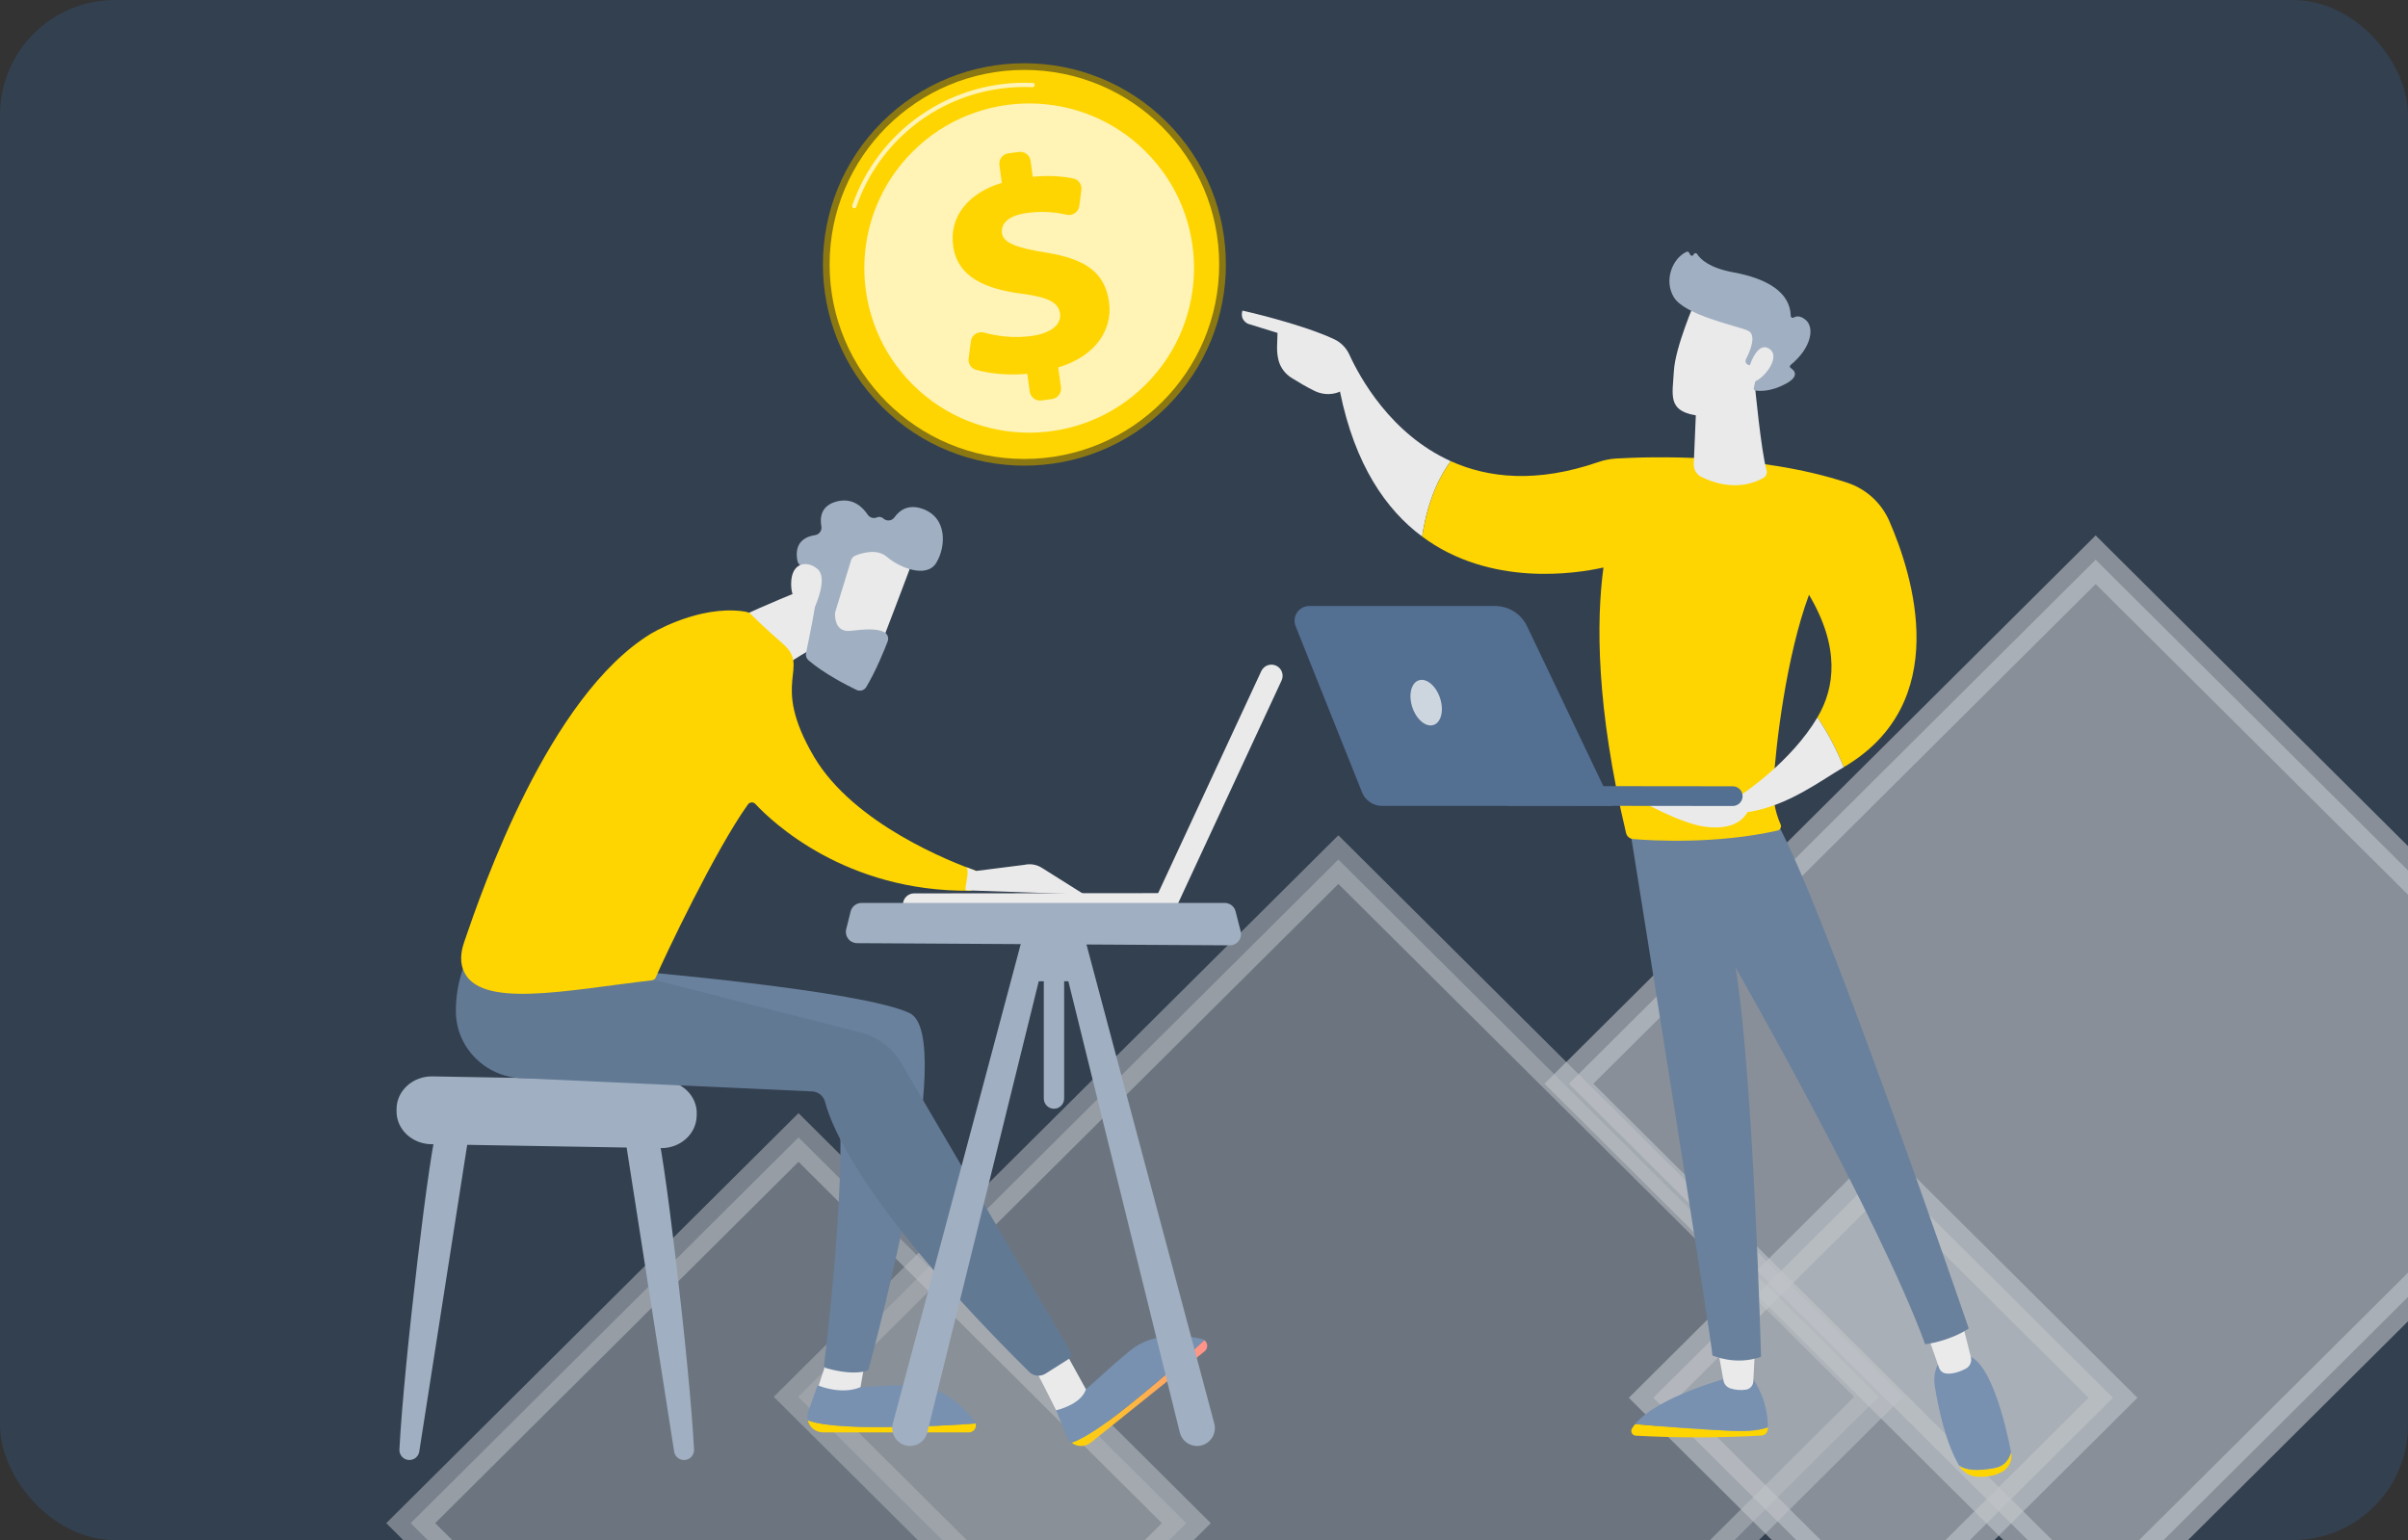 <svg width="419" height="268" viewBox="0 0 419 268" fill="none" xmlns="http://www.w3.org/2000/svg">
<rect x="0" y="0" width="419" height="268" fill="#333333" stroke="none"/>
<rect width="419" height="268" rx="20" fill="#334050"/>
<g style="mix-blend-mode:overlay" opacity="0.69" clip-path="url(#clip0_312_125)">
<path opacity="0.5" fill-rule="evenodd" clip-rule="evenodd" d="M138.898 243.075L232.881 149.589L326.875 243.075L232.881 336.574L138.898 243.075Z" fill="#DBDBDB" stroke="white" stroke-width="6" stroke-miterlimit="10"/>
<path opacity="0.6" fill-rule="evenodd" clip-rule="evenodd" d="M273 188.586L364.651 97.408L456.312 188.586L364.651 279.765L273 188.586Z" fill="white" stroke="white" stroke-width="6" stroke-miterlimit="10"/>
<path opacity="0.5" fill-rule="evenodd" clip-rule="evenodd" d="M71.464 265.062L138.944 197.945L206.424 265.062L138.944 332.192L71.464 265.062Z" fill="#DBDBDB" stroke="white" stroke-width="6" stroke-miterlimit="10"/>
<path opacity="0.6" fill-rule="evenodd" clip-rule="evenodd" d="M287.679 243.248L327.667 203.46L367.667 243.248L327.667 283.035L287.679 243.248Z" fill="white" stroke="white" stroke-width="6" stroke-miterlimit="10"/>
</g>
<g clip-path="url(#clip1_312_125)">
<path d="M203.04 70.778C216.732 57.104 216.732 34.935 203.04 21.261C189.348 7.587 167.149 7.587 153.458 21.261C139.766 34.935 139.766 57.104 153.458 70.778C167.149 84.451 189.348 84.451 203.04 70.778Z" fill="#8B7812"/>
<path d="M178.248 79.868C196.967 79.868 212.142 64.713 212.142 46.019C212.142 27.324 196.967 12.169 178.248 12.169C159.528 12.169 144.354 27.324 144.354 46.019C144.354 64.713 159.528 79.868 178.248 79.868Z" fill="#FED500"/>
<path opacity="0.71" d="M148.649 36.237C148.608 36.237 148.567 36.23 148.529 36.217C148.435 36.185 148.358 36.117 148.315 36.028C148.271 35.939 148.265 35.836 148.297 35.743C150.528 29.284 154.791 23.719 160.448 19.877C166.106 16.035 172.855 14.123 179.69 14.426C179.789 14.43 179.882 14.474 179.949 14.547C180.015 14.619 180.05 14.716 180.046 14.815C180.041 14.913 179.998 15.006 179.925 15.072C179.852 15.139 179.755 15.174 179.657 15.17C177.788 15.088 175.916 15.175 174.062 15.428C168.389 16.201 163.042 18.532 158.617 22.162C154.192 25.792 150.864 30.578 149.003 35.986C148.978 36.059 148.93 36.123 148.867 36.168C148.803 36.213 148.727 36.237 148.649 36.237Z" fill="white"/>
<path opacity="0.71" d="M199.365 66.908C210.568 55.719 210.568 37.58 199.365 26.391C188.162 15.203 169.998 15.203 158.795 26.391C147.592 37.58 147.592 55.719 158.795 66.908C169.998 78.096 188.162 78.096 199.365 66.908Z" fill="white"/>
<path d="M179.177 68.133L178.755 65.044C175.514 65.356 172.221 65.031 169.821 64.349C169.406 64.227 169.05 63.96 168.816 63.598C168.581 63.235 168.485 62.801 168.544 62.374L168.937 59.39C168.971 59.133 169.061 58.887 169.199 58.667C169.337 58.448 169.52 58.26 169.737 58.117C169.953 57.975 170.198 57.88 170.454 57.839C170.711 57.799 170.973 57.813 171.223 57.883C173.598 58.517 176.473 58.888 179.464 58.474C182.569 58.05 184.741 56.683 184.446 54.529C184.179 52.584 182.232 51.681 177.76 51.105C171.372 50.267 166.585 48.186 165.85 42.772C165.179 37.884 168.25 33.664 174.323 31.82L173.9 28.73C173.868 28.494 173.882 28.254 173.943 28.023C174.004 27.792 174.109 27.576 174.254 27.386C174.398 27.196 174.579 27.036 174.786 26.916C174.992 26.796 175.22 26.717 175.457 26.685L177.273 26.437C177.51 26.405 177.751 26.419 177.982 26.48C178.212 26.54 178.429 26.646 178.619 26.79C178.81 26.934 178.97 27.114 179.09 27.32C179.21 27.526 179.289 27.754 179.322 27.99L179.701 30.764C182.7 30.476 184.941 30.689 186.746 31.059C187.192 31.154 187.586 31.414 187.848 31.787C188.111 32.16 188.223 32.618 188.162 33.069L187.803 35.828C187.771 36.079 187.686 36.321 187.555 36.537C187.424 36.754 187.249 36.94 187.041 37.085C186.833 37.229 186.597 37.329 186.348 37.377C186.1 37.425 185.844 37.42 185.597 37.363C183.331 36.839 180.987 36.737 178.684 37.061C174.994 37.564 174.155 39.231 174.343 40.598C174.573 42.273 176.941 43.134 181.932 43.948C189.054 45.064 192.283 47.513 192.981 52.612C193.622 57.289 190.723 61.968 184.131 63.938L184.604 67.394C184.636 67.631 184.622 67.871 184.561 68.102C184.5 68.332 184.395 68.549 184.25 68.739C184.106 68.929 183.926 69.088 183.719 69.209C183.513 69.329 183.285 69.407 183.049 69.44L181.23 69.688C180.993 69.721 180.752 69.707 180.52 69.646C180.289 69.586 180.071 69.481 179.881 69.336C179.69 69.192 179.529 69.011 179.409 68.805C179.288 68.598 179.209 68.37 179.177 68.133Z" fill="#FED500"/>
<path d="M76.148 196.054C74.96 197.81 70.238 237.564 69.498 252.246C69.486 252.481 69.521 252.716 69.603 252.937C69.684 253.159 69.81 253.361 69.972 253.532C70.135 253.703 70.33 253.839 70.547 253.932C70.763 254.025 70.997 254.073 71.233 254.073C71.648 254.073 72.05 253.925 72.365 253.655C72.681 253.386 72.889 253.012 72.954 252.603L81.591 197.321L76.148 196.054Z" fill="#A0AFC1"/>
<path d="M114.115 196.054C115.302 197.81 120.024 237.564 120.764 252.246C120.776 252.482 120.741 252.717 120.659 252.939C120.577 253.161 120.451 253.363 120.288 253.534C120.125 253.705 119.928 253.841 119.711 253.934C119.493 254.027 119.259 254.074 119.023 254.073C118.607 254.074 118.206 253.925 117.89 253.656C117.574 253.386 117.366 253.012 117.302 252.603L108.665 197.321L114.115 196.054Z" fill="#A0AFC1"/>
<path d="M69.003 192.952V193.384C68.975 196.503 71.665 199.061 75.042 199.118L114.965 199.797C118.285 199.853 121.052 197.451 121.213 194.387L121.234 193.99C121.401 190.787 118.679 188.09 115.217 188.028L75.277 187.313C71.848 187.253 69.034 189.785 69.003 192.952Z" fill="#A0AFC1"/>
<path d="M152.323 248.336C145.154 248.336 141.98 247.721 140.562 247.163C140.701 247.761 141.038 248.295 141.519 248.677C142 249.059 142.597 249.267 143.211 249.267H168.579C168.769 249.267 168.955 249.223 169.125 249.139C169.295 249.055 169.443 248.933 169.558 248.782C169.673 248.632 169.752 248.457 169.788 248.271C169.825 248.085 169.818 247.894 169.768 247.711C166.876 247.942 160.735 248.336 152.323 248.336Z" fill="#FED500"/>
<path d="M169.768 247.708C169.729 247.552 169.658 247.405 169.56 247.277C167.628 244.813 163.746 240.943 158.466 241.017C150.899 241.124 148.401 241.883 142.661 241.072C142.553 241.057 142.442 241.079 142.349 241.136C142.255 241.192 142.183 241.279 142.146 241.382L140.605 245.759C140.467 246.214 140.453 246.697 140.563 247.16C141.98 247.719 145.154 248.332 152.323 248.332C160.735 248.336 166.877 247.942 169.768 247.708Z" fill="#7891B1"/>
<path d="M144.119 236.03L142.441 241.127C142.441 241.127 146.335 242.803 149.726 241.397L150.503 237.08L144.119 236.03Z" fill="#EAEAEA"/>
<path d="M106.363 168.839C106.414 168.78 106.479 168.734 106.551 168.705C106.623 168.675 106.701 168.664 106.779 168.671C110.302 168.966 149.852 172.336 158.265 176.292C166.737 180.275 152.253 234.147 151.144 238.218C151.121 238.297 151.078 238.37 151.019 238.428C150.961 238.487 150.888 238.53 150.808 238.553C150.08 238.784 147.811 239.263 143.736 238.072C143.625 238.039 143.528 237.967 143.464 237.87C143.4 237.773 143.373 237.656 143.387 237.541C143.929 233.175 148.487 195.312 144.842 186.097C144.81 186.019 144.758 185.95 144.692 185.898C144.626 185.846 144.548 185.811 144.464 185.798L99.123 178.392C99.038 178.376 98.959 178.337 98.893 178.281C98.827 178.225 98.776 178.153 98.747 178.071C98.717 177.99 98.709 177.902 98.723 177.816C98.737 177.731 98.774 177.651 98.828 177.583L106.363 168.839Z" fill="#69819D"/>
<path d="M196.341 244.612C190.75 249.098 187.893 250.606 186.444 251.058C186.927 251.435 187.524 251.638 188.137 251.634C188.751 251.629 189.345 251.418 189.822 251.033L209.597 235.165C209.745 235.047 209.864 234.897 209.944 234.726C210.024 234.555 210.063 234.367 210.059 234.179C210.055 233.99 210.007 233.805 209.919 233.637C209.832 233.47 209.707 233.325 209.554 233.214C207.44 235.204 202.898 239.35 196.341 244.612Z" fill="url(#paint0_linear_312_125)"/>
<path d="M209.549 233.214C209.42 233.118 209.274 233.048 209.118 233.009C206.073 232.307 200.632 231.733 196.562 235.093C190.601 240.017 189.014 242.354 183.773 245.416L185.599 249.939C185.774 250.378 186.064 250.763 186.437 251.053C187.892 250.601 190.748 249.093 196.334 244.607C202.898 239.35 207.44 235.204 209.549 233.214Z" fill="#7891B1"/>
<path d="M179.507 237.264C179.907 237.628 183.773 245.416 183.773 245.416C183.773 245.416 188.077 244.486 188.956 241.766L185.081 234.73L179.507 237.264Z" fill="#EAEAEA"/>
<path d="M80.672 168.289C79.746 170.794 79.291 173.449 79.33 176.119C79.409 182.297 84.382 187.309 90.568 187.618L141.317 189.929C141.839 189.953 142.339 190.144 142.743 190.473C143.148 190.802 143.436 191.252 143.565 191.757C144.758 196.364 150.587 210.509 179.081 238.738C179.45 239.104 179.932 239.333 180.448 239.389C180.964 239.446 181.484 239.325 181.923 239.048L185.969 236.484C186.174 236.354 186.32 236.15 186.378 235.915C186.435 235.68 186.399 235.432 186.278 235.222L156.731 184.835C155.178 182.278 152.683 180.43 149.782 179.689L106.528 168.648L80.672 168.289Z" fill="#627994"/>
<path d="M144.234 100.82C144.234 100.82 128.74 106.834 122.508 110.514L132.762 118.688C132.762 118.688 140.042 112.657 146.35 110.685L144.234 100.82Z" fill="#EAEAEA"/>
<path d="M80.6 168.762C83.25 175.695 98.602 172.3 113.444 170.594C113.589 170.577 113.727 170.522 113.844 170.433C113.96 170.345 114.051 170.227 114.106 170.092C115.514 166.741 124.53 147.784 130.153 139.981C130.224 139.882 130.317 139.8 130.424 139.741C130.531 139.682 130.65 139.647 130.772 139.639C130.894 139.632 131.016 139.651 131.13 139.696C131.243 139.742 131.346 139.811 131.429 139.901C134.358 143.04 147.11 155.201 168.769 155.006C168.945 155.003 169.115 154.945 169.256 154.84C169.397 154.734 169.501 154.588 169.554 154.42L170.153 152.493C170.215 152.289 170.196 152.069 170.1 151.877C170.005 151.686 169.84 151.539 169.639 151.465C165.825 150.115 148.542 143.461 141.614 131.646C133.806 118.328 141.217 116.366 136.153 111.962C133.372 109.546 131.595 107.834 130.558 106.782C130.273 106.494 129.228 106.291 127.613 106.238C120.249 105.993 113.227 110.295 113.227 110.295C95.418 121.204 83.904 154.79 80.809 163.816C80.479 164.785 79.833 166.755 80.6 168.762Z" fill="#FED500"/>
<path d="M168.172 150.924L169.827 151.564L178.241 150.5C178.753 150.381 179.283 150.364 179.801 150.45C180.319 150.537 180.815 150.724 181.261 151.002L188.641 155.643L168.032 154.934C167.826 154.268 168.744 151.815 168.172 150.924Z" fill="#EAEAEA"/>
<path d="M159.021 96.979C159.021 97.258 152.39 114.522 152.39 114.522L142.601 110.534L146.445 93.24C146.445 93.24 159.13 92.298 159.021 96.979Z" fill="#EAEAEA"/>
<path d="M148.086 97.508L145.348 106.454C145.314 106.567 145.294 106.685 145.291 106.804C145.274 107.539 145.402 110.069 147.987 109.779C150.335 109.518 152.474 109.313 153.819 109.982C154.111 110.126 154.338 110.374 154.457 110.677C154.575 110.98 154.575 111.316 154.458 111.62C153.856 113.188 152.434 116.698 150.733 119.557C150.565 119.837 150.298 120.044 149.985 120.137C149.672 120.23 149.336 120.202 149.042 120.06C147.207 119.179 143.387 117.212 140.685 114.907C140.505 114.755 140.37 114.557 140.294 114.335C140.217 114.113 140.202 113.874 140.251 113.644C140.732 111.35 142.17 104.375 142.263 102.369C142.357 100.487 140.271 99.004 139.351 98.444C139.202 98.354 139.073 98.234 138.972 98.092C138.871 97.95 138.8 97.789 138.763 97.619C138.496 96.401 138.306 93.652 141.824 93.122C141.998 93.096 142.165 93.035 142.316 92.944C142.466 92.852 142.596 92.731 142.698 92.587C142.801 92.444 142.873 92.282 142.911 92.11C142.95 91.939 142.953 91.761 142.921 91.588C142.654 90.132 142.795 87.999 145.57 87.272C148.389 86.534 150.115 88.256 150.984 89.567C151.156 89.822 151.412 90.008 151.706 90.093C152.001 90.178 152.317 90.158 152.598 90.035C152.934 89.894 153.331 89.896 153.754 90.266C153.891 90.382 154.05 90.469 154.222 90.519C154.395 90.57 154.576 90.585 154.754 90.561C154.932 90.538 155.103 90.478 155.256 90.385C155.41 90.291 155.542 90.167 155.644 90.02C156.483 88.837 157.993 87.674 160.494 88.536C164.922 90.072 164.598 95.201 162.904 97.959C161.21 100.716 156.503 98.776 154.296 96.88C152.618 95.436 150 96.221 148.841 96.682C148.661 96.755 148.5 96.867 148.369 97.01C148.239 97.153 148.142 97.323 148.086 97.508Z" fill="#A0AFC1"/>
<path d="M141.836 105.517C141.836 105.517 144.051 100.706 142.339 99.103C140.626 97.5 137.665 97.692 137.662 101.594C137.659 106.445 141.836 105.517 141.836 105.517Z" fill="#EAEAEA"/>
<path d="M158.942 159.355C158.975 159.357 159.008 159.357 159.041 159.355L202.616 159.312C202.876 159.319 203.136 159.275 203.379 159.18C203.621 159.086 203.843 158.944 204.03 158.763C204.217 158.582 204.365 158.365 204.467 158.125C204.568 157.885 204.621 157.628 204.621 157.368C204.621 157.107 204.568 156.85 204.467 156.61C204.365 156.37 204.217 156.154 204.03 155.972C203.843 155.791 203.621 155.649 203.379 155.555C203.136 155.46 202.876 155.416 202.616 155.423L159.043 155.467C158.538 155.471 158.054 155.672 157.694 156.026C157.334 156.38 157.126 156.86 157.113 157.364C157.101 157.868 157.285 158.358 157.628 158.729C157.97 159.1 158.443 159.324 158.947 159.353L158.942 159.355Z" fill="#EAEAEA"/>
<path d="M219.491 116.739C219.476 116.768 219.461 116.798 219.447 116.828L201.113 156.306C200.997 156.539 200.929 156.793 200.913 157.052C200.897 157.311 200.934 157.571 201.02 157.816C201.106 158.061 201.241 158.287 201.416 158.479C201.591 158.671 201.802 158.826 202.038 158.936C202.274 159.045 202.53 159.106 202.79 159.115C203.05 159.124 203.309 159.081 203.552 158.988C203.795 158.895 204.017 158.755 204.205 158.575C204.393 158.395 204.542 158.18 204.645 157.941L222.978 118.465C223.207 118.003 223.243 117.469 223.078 116.981C222.913 116.493 222.561 116.09 222.098 115.861C221.636 115.632 221.101 115.596 220.612 115.761C220.123 115.926 219.72 116.278 219.491 116.739Z" fill="#EAEAEA"/>
<path d="M178.343 161.54C178.154 162.327 159.972 230.426 155.362 247.691C155.236 248.152 155.218 248.636 155.309 249.105C155.399 249.575 155.597 250.017 155.886 250.398C156.175 250.779 156.548 251.089 156.975 251.303C157.403 251.517 157.875 251.631 158.353 251.634C159.048 251.631 159.721 251.396 160.266 250.966C160.811 250.536 161.196 249.936 161.359 249.262L181.542 167.539L178.343 161.54Z" fill="#A0AFC1"/>
<path d="M188.3 161.54C188.49 162.327 206.672 230.426 211.281 247.691C211.407 248.152 211.426 248.636 211.335 249.105C211.244 249.575 211.047 250.017 210.758 250.398C210.469 250.779 210.096 251.089 209.668 251.303C209.24 251.517 208.769 251.631 208.29 251.634C207.596 251.632 206.922 251.396 206.377 250.966C205.832 250.536 205.448 249.936 205.284 249.262L185.102 167.539L188.3 161.54Z" fill="#A0AFC1"/>
<path d="M189.057 159.313H177.734V168.395C177.732 168.703 177.791 169.009 177.907 169.295C178.023 169.581 178.195 169.842 178.412 170.061C178.629 170.281 178.888 170.456 179.173 170.575C179.458 170.695 179.764 170.757 180.073 170.758H181.626V191.156C181.625 191.389 181.669 191.621 181.757 191.837C181.845 192.053 181.975 192.25 182.14 192.417C182.304 192.583 182.5 192.715 182.715 192.806C182.931 192.896 183.162 192.944 183.396 192.945C183.63 192.944 183.861 192.896 184.076 192.806C184.292 192.715 184.488 192.583 184.652 192.417C184.816 192.25 184.946 192.053 185.034 191.837C185.122 191.621 185.167 191.389 185.165 191.156V170.758H185.954C186.782 170.753 187.574 170.419 188.156 169.831C188.738 169.243 189.062 168.448 189.057 167.621V159.313Z" fill="#A0AFC1"/>
<path d="M149.891 157.13H213.12C213.551 157.133 213.97 157.278 214.31 157.544C214.649 157.81 214.89 158.182 214.995 158.6L215.878 162.057C215.953 162.346 215.962 162.648 215.903 162.94C215.844 163.233 215.718 163.507 215.536 163.744C215.354 163.98 215.12 164.172 214.852 164.304C214.584 164.435 214.289 164.504 213.99 164.505L149.112 164.128C148.817 164.124 148.526 164.053 148.261 163.92C147.997 163.788 147.766 163.597 147.586 163.363C147.407 163.128 147.282 162.856 147.223 162.567C147.164 162.277 147.171 161.978 147.244 161.692L148.012 158.611C148.115 158.19 148.355 157.816 148.696 157.548C149.036 157.279 149.457 157.132 149.891 157.13Z" fill="#A0AFC1"/>
<path d="M284.53 247.827C288.599 248.178 295.66 248.75 301.227 248.999C304.574 249.145 306.501 248.818 307.601 248.374C307.601 248.5 307.601 248.617 307.591 248.728C307.575 249.012 307.455 249.28 307.253 249.48C307.051 249.681 306.782 249.799 306.498 249.813C299.216 250.228 291.917 250.235 284.634 249.835C284.493 249.829 284.357 249.786 284.237 249.711C284.118 249.636 284.019 249.532 283.952 249.409C283.885 249.285 283.85 249.146 283.852 249.006C283.854 248.865 283.892 248.727 283.963 248.605C284.133 248.333 284.323 248.073 284.53 247.827Z" fill="#FED500"/>
<path d="M301.227 248.994C295.66 248.75 288.599 248.178 284.53 247.822C288.53 242.922 301.227 239.613 301.227 239.613H304.813C307.279 243.163 307.636 246.543 307.61 248.359C306.501 248.813 304.573 249.14 301.227 248.994Z" fill="#7891B1"/>
<path d="M305.417 233.776L305.082 240.407C305.064 240.758 304.925 241.091 304.689 241.351C304.453 241.611 304.134 241.781 303.787 241.833C302.884 241.968 301.961 241.891 301.093 241.61C300.786 241.509 300.513 241.328 300.301 241.086C300.088 240.843 299.945 240.548 299.887 240.231L298.728 233.776H305.417Z" fill="#EAEAEA"/>
<path d="M347.036 255.477C348.801 255.159 349.599 253.97 349.933 252.711C349.933 252.723 349.933 252.735 349.933 252.747C350.066 253.4 349.988 254.078 349.71 254.684C349.432 255.291 348.97 255.793 348.388 256.121C346.934 256.915 345.343 257.05 344.109 256.985C343.458 256.955 342.825 256.765 342.265 256.432C341.706 256.099 341.237 255.633 340.902 255.075L340.892 255.058C342.227 255.916 344.094 256.007 347.036 255.477Z" fill="#FED500"/>
<path d="M338.718 235.814H341.675C346.179 235.695 349.007 247.957 349.933 252.705C349.598 253.97 348.801 255.152 347.036 255.471C344.094 256 342.227 255.901 340.898 255.052C338.464 250.919 337.258 244.865 336.678 241.332C336.019 237.321 338.718 235.814 338.718 235.814Z" fill="#7891B1"/>
<path d="M341.299 229.664L342.941 236.187C343.039 236.577 343.001 236.989 342.833 237.354C342.665 237.719 342.378 238.017 342.019 238.197C341.099 238.668 339.806 239.164 338.618 239.02C338.345 238.984 338.087 238.873 337.874 238.698C337.661 238.524 337.5 238.294 337.411 238.033L334.999 231.165L341.299 229.664Z" fill="#EAEAEA"/>
<path d="M283.528 143.759C283.528 143.759 298.204 235.366 297.954 235.869C297.954 235.869 302.009 237.712 306.427 236.103C306.427 236.103 305.1 187.134 301.99 168.356C301.99 168.356 327.034 212.128 334.987 233.937C334.987 233.937 339.135 233.443 342.569 231.187C342.569 231.187 315.604 152.401 308.41 141.908L283.528 143.759Z" fill="#69819D"/>
<path d="M216.188 54.053C216.188 54.053 226.085 56.231 232.114 59.012C233.303 59.564 234.255 60.523 234.797 61.715C236.599 65.657 241.989 75.538 252.441 80.253C250.931 82.249 248.512 86.398 247.455 93.374C241.178 88.708 235.759 80.915 233.157 68.136C233.157 68.136 231.176 69.212 228.705 68.013C227.4 67.379 225.892 66.481 224.76 65.774C223.628 65.082 222.807 63.98 222.467 62.699C222.036 61.012 222.289 59.528 222.289 57.934L217.2 56.36C217.2 56.36 215.678 55.785 216.188 54.053Z" fill="#EAEAEA"/>
<path d="M247.464 93.375C248.521 86.4 250.943 82.25 252.449 80.255C258.941 83.185 267.378 84.121 278.141 80.399C279.133 80.058 280.168 79.855 281.215 79.794C286.941 79.459 305.807 78.848 321.418 83.999C323.038 84.532 324.527 85.4 325.788 86.546C327.049 87.692 328.054 89.091 328.737 90.651C332.961 100.329 339.798 122.371 320.816 133.5C319.596 130.462 318.06 127.561 316.235 124.842C319.293 119.693 320.197 112.66 314.774 103.502C310.819 114.168 308.964 129.731 308.576 136.617C308.448 138.886 308.845 141.153 309.737 143.243L309.834 143.471C309.879 143.577 309.9 143.691 309.896 143.806C309.891 143.92 309.862 144.033 309.809 144.135C309.756 144.237 309.682 144.326 309.591 144.397C309.5 144.467 309.394 144.516 309.282 144.541C298.597 146.939 287.476 146.287 284.163 146.014C283.875 145.99 283.602 145.876 283.383 145.688C283.163 145.501 283.009 145.249 282.942 144.968C277.742 123.104 277.741 108.189 279.006 98.759C274.147 99.845 259.283 102.16 247.464 93.375Z" fill="#FED500"/>
<path d="M305.355 67.058C305.355 67.058 306.435 78.471 307.388 81.848C307.458 82.097 307.443 82.362 307.344 82.602C307.245 82.841 307.069 83.04 306.843 83.166C305.228 84.088 301.353 85.592 296.054 82.999C295.636 82.792 295.287 82.469 295.05 82.067C294.814 81.666 294.699 81.204 294.72 80.739L295.187 69.71L305.355 67.058Z" fill="#EAEAEA"/>
<path d="M294.954 52.455C294.954 52.455 291.496 60.387 291.263 64.55C291.03 68.713 290.133 71.418 294.954 72.256C299.774 73.094 303.834 70.696 306.033 66.55C306.033 66.55 309.48 60.159 308.707 57.542C307.934 54.926 294.954 52.455 294.954 52.455Z" fill="#EAEAEA"/>
<path d="M304.396 63.565L304.121 63.444C304.039 63.407 303.965 63.354 303.904 63.288C303.843 63.221 303.796 63.144 303.766 63.059C303.736 62.974 303.723 62.884 303.728 62.794C303.733 62.705 303.757 62.617 303.797 62.536C304.468 61.224 305.801 58.219 304.09 57.511C301.885 56.608 293.145 54.83 291.26 51.731C289.448 48.756 291.053 44.913 293.467 43.821C293.544 43.785 293.632 43.78 293.713 43.807C293.793 43.833 293.861 43.889 293.902 43.963L294.103 44.342C294.136 44.396 294.184 44.44 294.241 44.469C294.297 44.497 294.361 44.509 294.425 44.502C294.488 44.496 294.548 44.471 294.598 44.432C294.648 44.392 294.686 44.34 294.707 44.28C294.727 44.222 294.763 44.17 294.811 44.131C294.858 44.092 294.916 44.067 294.977 44.058C295.038 44.05 295.1 44.058 295.156 44.082C295.213 44.106 295.262 44.146 295.297 44.196C295.876 45.122 297.441 46.625 301.625 47.396C307.571 48.491 311.503 50.895 311.6 54.998C311.604 55.055 311.622 55.11 311.653 55.158C311.683 55.206 311.726 55.246 311.777 55.273C311.827 55.3 311.884 55.314 311.941 55.313C311.998 55.312 312.054 55.296 312.104 55.267C312.543 55.001 313.246 54.876 314.185 55.664C315.817 57.035 315.15 60.593 311.57 63.52C311.53 63.551 311.497 63.591 311.475 63.637C311.454 63.683 311.443 63.734 311.444 63.785C311.446 63.836 311.459 63.886 311.484 63.93C311.508 63.975 311.543 64.013 311.585 64.042C312.234 64.464 313.202 65.469 310.695 66.806C308.101 68.192 306.165 68.078 305.419 67.956C305.332 67.938 305.255 67.887 305.206 67.813C305.156 67.739 305.138 67.649 305.156 67.562L305.951 63.955C305.96 63.907 305.958 63.858 305.946 63.811C305.935 63.764 305.913 63.721 305.882 63.683C305.852 63.645 305.813 63.614 305.77 63.593C305.727 63.571 305.679 63.559 305.63 63.558L304.396 63.565Z" fill="#A0AFC1"/>
<path d="M304.236 64.325C304.236 64.325 305.556 59.258 307.831 60.678C310.106 62.099 306.657 66.356 304.822 66.542L304.236 64.325Z" fill="#EAEAEA"/>
<path d="M304.334 141.295L288.733 140.96C288.733 140.96 302.339 137.12 303.183 138.165C303.183 138.165 311.615 132.637 316.237 124.847C318.062 127.566 319.597 130.467 320.818 133.505C316.673 135.929 311.233 140.147 304.334 141.295Z" fill="#EAEAEA"/>
<path d="M304.775 138.596C304.775 138.596 305.095 144.804 296.936 143.903C292.501 143.414 285.342 139.284 285.342 139.284C285.342 139.284 304.003 139.234 304.775 138.596Z" fill="#EAEAEA"/>
<path d="M301.579 140.261H301.489L262.696 140.219C262.466 140.226 262.237 140.187 262.022 140.104C261.807 140.021 261.611 139.896 261.446 139.736C261.281 139.576 261.149 139.384 261.059 139.172C260.97 138.961 260.923 138.733 260.923 138.503C260.923 138.273 260.97 138.045 261.059 137.833C261.149 137.622 261.281 137.43 261.446 137.27C261.611 137.11 261.807 136.985 262.022 136.902C262.237 136.819 262.466 136.78 262.696 136.787L301.49 136.829C301.94 136.826 302.373 137 302.696 137.312C303.019 137.625 303.207 138.052 303.218 138.501C303.229 138.95 303.063 139.386 302.756 139.715C302.449 140.043 302.025 140.238 301.576 140.258L301.579 140.261Z" fill="#536F92"/>
<path d="M227.822 105.459H260.13C261.293 105.456 262.434 105.782 263.419 106.399C264.405 107.017 265.195 107.901 265.699 108.948L280.628 140.241H240.485C239.737 140.243 239.005 140.02 238.385 139.602C237.764 139.184 237.283 138.589 237.005 137.896L225.43 108.938C225.279 108.55 225.224 108.131 225.272 107.718C225.32 107.304 225.468 106.909 225.704 106.566C225.94 106.223 226.256 105.942 226.625 105.749C226.995 105.556 227.406 105.457 227.822 105.459Z" fill="#536F92"/>
<path opacity="0.71" d="M250.583 121.504C251.283 123.653 250.766 125.74 249.428 126.166C248.089 126.591 246.439 125.194 245.737 123.045C245.036 120.896 245.555 118.808 246.893 118.383C248.232 117.957 249.879 119.354 250.583 121.504Z" fill="white"/>
</g>
<defs>
<linearGradient id="paint0_linear_312_125" x1="186.439" y1="242.424" x2="210.054" y2="242.424" gradientUnits="userSpaceOnUse">
<stop stop-color="#FED500"/>
<stop offset="1" stop-color="#FF928E"/>
</linearGradient>
<clipPath id="clip0_312_125">
<rect width="354" height="223" fill="white" transform="translate(65 45)"/>
</clipPath>
<clipPath id="clip1_312_125">
<rect width="281" height="246" fill="white" transform="translate(69 11)"/>
</clipPath>
</defs>
</svg>
